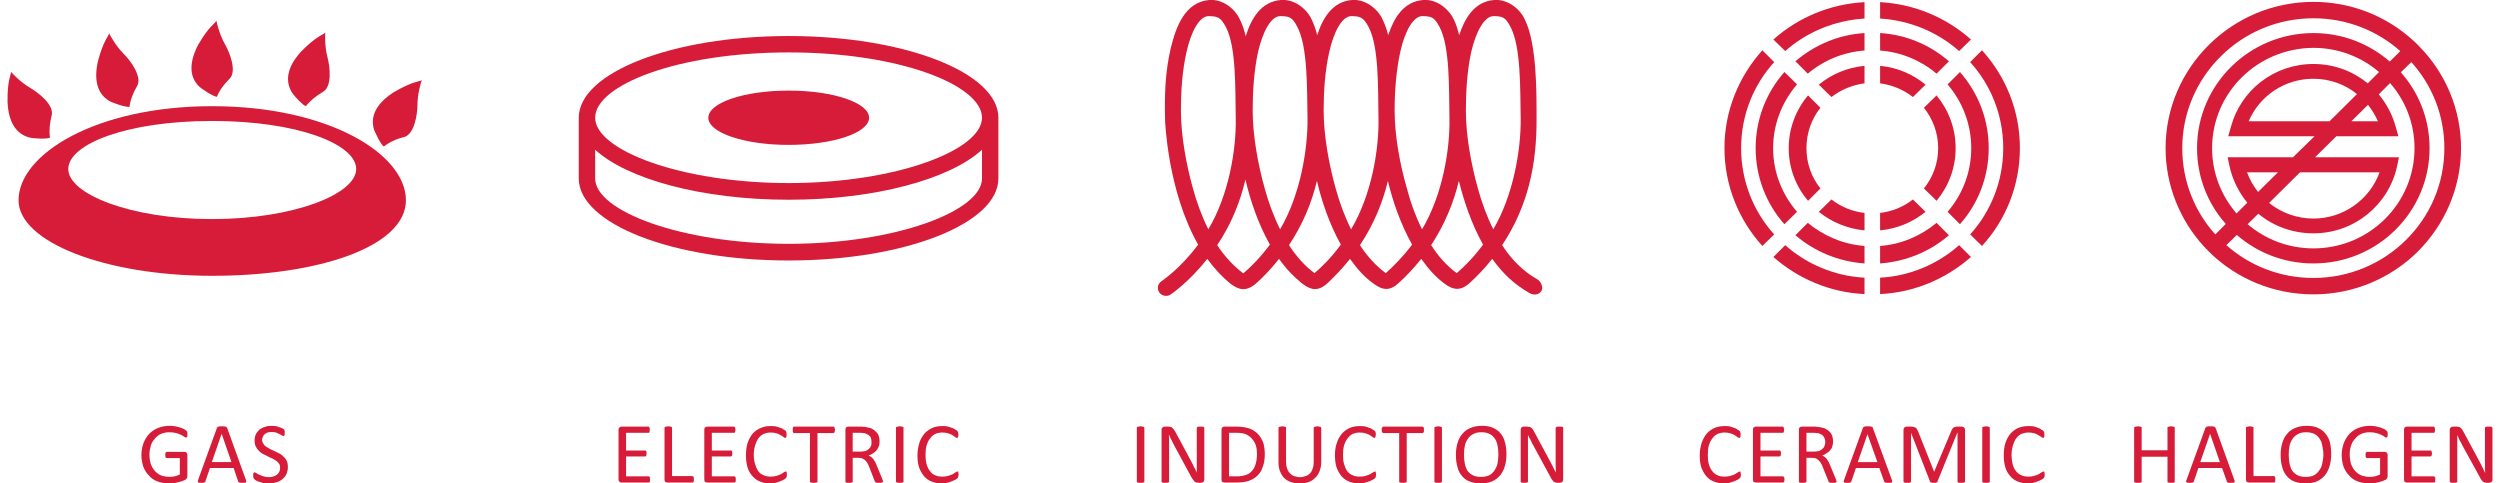 <?xml version="1.0" encoding="UTF-8"?>
<!DOCTYPE svg  PUBLIC '-//W3C//DTD SVG 1.1//EN'  'http://www.w3.org/Graphics/SVG/1.1/DTD/svg11.dtd'>
<svg width="300px" height="58px" clip-rule="evenodd" fill-rule="evenodd" image-rendering="optimizeQuality" shape-rendering="geometricPrecision" text-rendering="geometricPrecision" version="1.1" viewBox="0 0 9244 1798" xml:space="preserve" xmlns="http://www.w3.org/2000/svg">
 <defs>
  <style type="text/css">
   <![CDATA[
    .fil0 {fill:#D61C38;fill-rule:nonzero}
   ]]>
  </style>
 </defs>
   <path class="fil0" d="m6447 1756c-1-1-1-2-2-2h-2c-1 0-3 1-6 3s-7 4-11 7c-4 2-10 4-16 6s-14 3-22 3c-10 0-19-1-27-5-7-3-14-8-19-15-6-7-10-16-13-26s-4-21-4-35c0-13 1-25 4-35s7-19 13-26c5-8 12-13 20-17 7-3 16-5 25-5s16 1 22 3 12 4 16 7c4 2 8 5 10 7 3 2 5 3 7 3 1 0 1 0 2-1 1 0 1-1 2-2 0-1 0-2 1-4v-5-5c-1-2-1-3-1-4s-1-2-1-3l-3-3c-1-1-4-3-8-5-4-3-8-5-13-6-5-2-10-4-16-5-5-1-11-1-17-1-14 0-27 2-38 7s-21 12-29 21c-8 10-14 21-19 35-4 13-7 29-7 46s2 32 6 45c5 13 11 23 18 32 8 9 17 16 28 20 11 5 24 7 37 7 8 0 16-1 22-2 7-2 13-4 18-6s9-4 13-6c3-2 6-4 7-5s1-2 2-3c0 0 1-1 1-2s0-2 1-4v-4c0-3 0-5-1-6v-4zm1130 0c0-1-1-2-1-2h-2c-2 0-4 1-7 3s-6 4-11 7c-4 2-9 4-16 6-6 2-13 3-22 3-10 0-18-1-26-5-8-3-15-8-20-15-6-7-10-16-13-26-2-10-4-21-4-35 0-13 2-25 5-35s7-19 12-26c6-8 12-13 20-17 8-3 16-5 26-5 8 0 15 1 22 3 6 2 11 4 15 7 5 2 8 5 11 7 2 2 5 3 6 3s2 0 2-1c1 0 1-1 2-2 0-1 1-2 1-4v-5-5c0-2 0-3-1-4 0-1 0-2-1-3l-3-3c-1-1-4-3-8-5-3-3-8-5-12-6-5-2-11-4-16-5-6-1-12-1-18-1-14 0-26 2-38 7-11 5-21 12-29 21-8 10-14 21-19 35-4 13-6 29-6 46s2 32 6 45 10 23 18 32c7 9 17 16 28 20 11 5 23 7 37 7 8 0 15-1 22-2 6-2 12-4 17-6s10-4 13-6c4-2 6-4 7-5s2-2 2-3c1 0 1-1 1-2 1-1 1-2 1-4v-4-6c0-2-1-3-1-4zm-206-168c-1-1-3-1-5-1-1-1-4-1-6-1-3 0-5 0-7 1-1 0-3 0-4 1-1 0-2 1-3 1v2 200 2c1 1 2 1 3 2 1 0 2 1 4 1h7 6c2 0 4-1 5-1 1-1 2-1 2-2 0 0 1-1 1-2v-200s-1-1-1-2c0 0-1-1-2-1zm-93 2c-1-1-2-2-4-2-1 0-3-1-4-1h-18c-3 0-6 1-8 1-2 1-4 2-5 3-2 1-4 3-5 6-1 2-3 4-4 8l-63 150-60-151c-1-3-3-5-4-7-1-3-3-4-5-6-2-1-4-2-7-3-2 0-5-1-9-1h-17c-3 0-6 1-8 3-3 2-4 5-4 10v191c0 1 0 2 1 2 0 1 1 2 2 2s2 1 4 1h7 7c2 0 3-1 4-1s2-1 2-2c1 0 1-1 1-2v-181l71 182c0 1 1 1 1 2 1 0 2 1 3 1s2 1 4 1h6 5c2 0 3 0 4-1 1 0 2-1 3-1 0-1 1-1 1-2l74-182h1v181 2c1 1 1 2 2 2 2 0 3 1 5 1h6 7c2 0 3-1 5-1 1 0 1-1 2-2 0 0 1-1 1-2v-191c0-2-1-4-1-6-1-1-2-3-3-4zm-339 2c0-1-1-2-1-3-1-1-2-1-4-2-1 0-3 0-5-1h-9-8c-2 1-4 1-5 1-1 1-2 1-3 2s-1 2-2 3l-70 193c-1 3-2 5-2 6s1 2 2 3c0 1 2 1 4 2h7 8c2 0 3-1 4-1 1-1 2-1 3-2 0-1 0-1 1-2l17-50h87l18 50c1 1 1 2 2 3 0 0 1 1 2 1s3 1 5 1h8 8c2 0 3-1 4-2 1 0 1-1 1-3 0-1 0-3-1-5l-71-194zm-56 127 36-104 37 104h-73zm-83 60-19-46c-2-5-4-9-6-14-2-4-5-7-7-11-2-3-5-6-8-8l-9-6c6-2 11-4 16-8 5-3 10-6 13-11 4-4 7-9 8-14 2-6 3-12 3-19s-1-14-3-20-5-11-9-15c-5-5-10-9-16-12s-14-5-22-6c-2-1-6-1-9-1-4-1-8-1-13-1h-45c-2 0-5 1-7 3-2 1-3 4-3 8v193 2l2 2c2 0 3 1 5 1h7 6c2 0 3-1 5-1l2-2s1-1 1-2v-88h18c7 0 12 1 17 2 4 2 8 5 11 8 4 4 7 8 9 12 3 5 5 10 7 16l20 49c0 1 0 2 1 3s2 1 3 2c1 0 2 1 4 1h7 8c1 0 3-1 4-1s2-1 2-2c1 0 1-1 1-2s0-2-1-3c0-2-1-5-3-9zm-62-101c-5 1-12 2-19 2h-27v-70h23c6 0 10 0 13 1 4 0 7 0 10 1 8 3 15 7 18 12 4 6 6 13 6 21 0 5-1 10-3 14-1 4-4 8-8 11-3 3-8 6-13 8zm-130 97c0-1-1-2-1-2-1-1-2-1-3-1h-83v-74h70c1 0 2 0 3-1l2-2s0-2 1-3v-5-5c-1-2-1-3-1-4-1-1-2-1-2-2h-3-70v-66h82 2c1-1 2-1 2-2 1-1 1-2 1-4 0-1 1-3 1-5s-1-4-1-5c0-2 0-3-1-4 0-1-1-2-2-2 0-1-1-1-2-1h-100c-2 0-4 1-7 3-2 1-3 4-3 8v186c0 4 1 7 3 9 3 1 5 2 7 2h101 3c0-1 1-1 1-2 1-1 1-3 2-4v-5-6c-1-1-1-2-2-3z"/>
   <path class="fil0" d="m666 1603c-2-2-4-3-8-6-4-2-8-4-14-6-5-2-12-3-19-5-7-1-14-2-22-2-16 0-30 3-43 8s-24 13-33 22c-9 10-16 21-21 34-5 14-8 29-8 45s3 30 7 43c5 13 12 24 21 33 8 10 19 17 32 22s27 7 44 7c5 0 10 0 16-1 5 0 10-1 16-3 5-1 10-3 15-4 5-2 9-4 12-5 3-2 5-4 6-6s2-4 2-7v-79c0-2 0-4-1-5 0-2-1-3-2-4s-2-1-3-2c-2 0-3-1-4-1h-67c-1 0-1 1-2 1l-2 2c0 1-1 2-1 4v5c0 4 0 7 1 8 1 2 2 3 4 3h49v61c-6 3-12 5-19 7-6 1-13 2-19 2-11 0-21-2-31-5-9-4-16-9-23-16-7-8-12-16-16-27-3-10-5-22-5-35 0-12 2-23 5-33s8-19 15-26c6-8 14-14 23-18s20-6 31-6c10 0 18 1 25 3 8 2 14 4 19 7 5 2 9 5 12 7s5 3 6 3 2-1 2-1c1 0 2-1 2-2 1-1 1-2 1-4v-6-7c-1-2-2-4-3-5zm362 97c-4-5-9-9-15-12l-18-9c-6-3-12-5-17-8-6-3-11-6-16-9-4-3-8-7-10-11-3-4-5-9-5-15 0-4 1-8 3-11 1-4 3-7 6-9 3-3 6-5 11-7 4-1 9-2 15-2s12 1 17 2c5 2 9 4 13 6s7 3 9 5c3 1 5 2 6 2s1 0 2-1c1 0 1-1 1-2 1-1 1-2 1-4v-5-5-3c-1-1-1-2-1-2 0-1-1-2-2-3s-3-2-7-4c-3-2-7-3-11-4-4-2-8-3-13-4-5 0-9-1-14-1-9 0-18 1-25 4-8 2-15 6-21 10-5 5-10 11-13 17-3 7-5 15-5 24 0 8 1 15 4 21s7 12 11 16c5 5 9 9 15 12l18 9c5 3 11 6 17 8 6 3 11 6 15 9 5 3 8 7 11 11s4 9 4 15c0 5-1 10-3 15-2 4-5 8-8 10-4 3-8 6-13 7-5 2-11 3-17 3-8 0-15-1-21-3s-11-4-16-6c-4-2-8-4-10-6-3-2-6-3-7-3s-1 0-2 1c-1 0-1 1-2 2 0 1-1 2-1 4v5c0 4 0 6 1 8 0 2 1 4 3 5 1 2 3 3 6 5s7 4 12 5c5 2 10 3 16 5 6 1 13 1 20 1 10 0 19-1 28-4 9-2 16-6 23-12 6-5 11-11 15-19 3-8 5-16 5-26 0-8-1-15-4-22-3-5-6-11-11-15zm-211-108c-1-1-1-2-2-3s-2-1-4-2c-1 0-3 0-5-1h-9-8c-2 1-3 1-5 1-1 1-2 1-3 2s-1 2-2 3l-70 193c-1 3-1 5-1 6s0 2 1 3c0 1 2 1 4 2h8 7c2 0 3-1 4-1 1-1 2-1 3-2 0-1 1-1 1-2l17-50h88l17 50c1 1 1 2 2 3 0 0 1 1 2 1s3 1 5 1h8 8c2 0 3-1 4-2 1 0 1-1 1-3 0-1 0-3-1-5l-70-194zm-57 127 36-104h1l36 104h-73z"/>
   <path class="fil0" d="m4226 1588c-1-1-3-1-4-1-2-1-4-1-7-1s-5 0-7 1c-1 0-3 0-4 1-1 0-2 1-2 1-1 1-1 2-1 2v200 2c1 1 2 1 3 2 1 0 2 1 4 1h7 7c1 0 3-1 4-1 1-1 2-1 2-2 1 0 1-1 1-2v-200s0-1-1-2c0 0-1-1-2-1zm1558 0c-1 0-2-1-4-1h-6-7c-2 0-4 1-5 1l-2 2s-1 1-1 2v113 26c0 9 1 18 1 27-3-5-5-10-8-15-2-5-5-10-8-16-2-5-5-10-8-15-3-6-6-11-9-17l-49-91c-2-3-3-6-5-8s-3-4-5-5c-2-2-4-2-6-3-2 0-5-1-8-1h-14c-3 0-5 1-8 3-2 2-3 5-3 9v192 2l2 2c2 0 3 0 5 1h6 7c2-1 3-1 4-1 2-1 2-1 3-2v-2-125-24-24c3 6 6 13 10 19 3 7 6 14 10 20l64 118c2 4 4 8 6 10 2 3 4 5 6 7l6 3c2 0 5 1 8 1h9c1 0 3-1 4-1 2 0 3-1 4-2s2-2 3-4c1-1 1-3 1-5v-192-2c-1-1-2-1-3-2zm-231 23c-7-9-17-15-28-20-12-5-25-7-41-7s-30 3-42 8-22 12-30 22c-8 9-14 20-18 34-4 13-6 28-6 44 0 18 2 33 6 46 3 13 9 24 17 33 7 9 17 16 28 20 12 5 25 7 41 7s30-2 42-7 22-13 30-22c8-10 14-21 18-35 4-13 6-28 6-45s-2-32-6-45c-3-13-9-24-17-33zm-10 112c-2 10-6 19-11 26-5 8-11 14-20 19-8 4-18 6-31 6-12 0-22-2-30-6s-15-10-20-17c-5-8-8-17-10-27s-3-21-3-33 1-22 3-32 6-19 11-26c5-8 12-14 20-18 8-5 18-7 31-7 12 0 22 2 30 6s15 10 20 18c5 7 8 16 10 26s3 21 3 33c0 11-1 22-3 32zm-210-135c-1-1-3-1-4-1-2-1-4-1-7-1s-5 0-6 1c-2 0-4 0-5 1-1 0-2 1-2 1-1 1-1 2-1 2v200c0 1 0 2 1 2 0 1 1 1 2 2 1 0 2 1 4 1h7 7c1 0 3-1 4-1 1-1 2-1 2-2 1 0 1-1 1-2v-200s0-1-1-2c0 0-1-1-2-1zm-65 2c-1-1-1-2-2-2s-1-1-2-1h-146c-1 0-2 1-3 1 0 0-1 1-1 2-1 1-1 2-2 4v5 5c1 2 1 3 2 4 0 1 1 2 1 2 1 0 2 1 3 1h59v180 2c1 1 2 1 3 2 1 0 2 0 4 1h7 6c2-1 4-1 5-1 1-1 2-1 2-2 0 0 1-1 1-2v-180h59c1 0 1-1 2-1s1-1 2-2c0-1 1-2 1-4v-5-5c0-2-1-3-1-4zm-178 166c-1-1-1-2-2-2h-2c-1 0-3 1-6 3s-7 4-11 7c-5 2-10 4-16 6s-14 3-22 3c-10 0-19-1-27-5-8-3-14-8-20-15-5-7-9-16-12-26s-4-21-4-35c0-13 1-25 4-35s7-19 13-26c5-8 12-13 19-17 8-3 17-5 26-5s16 1 22 3 12 4 16 7c4 2 8 5 10 7 3 2 5 3 7 3 1 0 1 0 2-1 1 0 1-1 1-2 1-1 1-2 1-4 1-1 1-3 1-5v-5c-1-2-1-3-1-4s-1-2-1-3c-1 0-1-1-3-3-2-1-4-3-8-5-4-3-8-5-13-6-5-2-10-4-16-5-5-1-11-1-18-1-13 0-26 2-37 7s-21 12-29 21c-8 10-15 21-19 35-5 13-7 29-7 46s2 32 6 45c5 13 11 23 18 32 8 9 17 16 28 20 11 5 24 7 37 7 8 0 16-1 22-2 7-2 13-4 18-6s9-4 13-6c3-2 5-4 7-5 1-1 1-2 2-3 0 0 1-1 1-2v-4c1-1 1-2 1-4 0-3 0-5-1-6v-4zm-206-168c-1-1-3-1-5-1-1-1-3-1-6-1s-5 0-7 1c-2 0-3 0-4 1-1 0-2 1-2 1-1 1-1 2-1 2v128c0 9-1 17-4 24-2 7-5 13-10 18-4 4-9 8-16 10-6 2-13 4-21 4s-15-2-22-4c-6-2-11-6-16-11-4-4-8-10-10-18-3-7-4-15-4-25v-126-2c-1 0-2-1-3-1-1-1-2-1-4-1-2-1-4-1-7-1-2 0-5 0-6 1-2 0-4 0-5 1-1 0-2 1-2 1 0 1-1 2-1 2v130c0 12 2 24 6 33 4 10 9 18 16 25 6 6 15 11 24 14 10 4 20 5 32 5 13 0 24-1 34-5 10-3 18-9 25-16 7-6 12-15 16-25s6-21 6-34v-127s-1-1-1-2c-1 0-1-1-2-1zm-233 26c-8-8-18-15-31-20-13-4-28-7-46-7h-48c-2 0-5 1-7 3-2 1-3 4-3 9v185c0 4 1 7 3 9 2 1 5 2 7 2h45c18 0 33-2 46-6 13-5 24-11 33-20s16-20 20-34c5-13 7-29 7-47 0-15-2-29-6-42-5-12-11-23-20-32zm-8 112c-3 10-7 19-14 26-6 7-13 12-23 15-9 3-20 5-34 5h-28v-162h28c15 0 27 2 36 6s16 10 22 17 11 15 14 25 4 20 4 31c0 14-2 27-5 37zm-194-138c-1 0-3-1-5-1h-6-7c-2 0-3 1-4 1-1 1-2 1-2 2-1 0-1 1-1 2v113 26 27c-2-5-5-10-7-15-3-5-6-10-8-16-3-5-5-10-8-15-3-6-6-11-9-17l-49-91c-2-3-4-6-6-8-1-2-3-4-5-5-1-2-3-2-5-3-3 0-5-1-9-1h-13c-3 0-6 1-8 3-3 2-4 5-4 9v192c0 1 0 2 1 2 0 1 1 1 2 2 1 0 2 0 4 1h7 7c1-1 3-1 4-1 1-1 2-1 2-2 1 0 1-1 1-2v-125-24c0-8 0-16-1-24h1c2 6 6 13 9 19 3 7 7 14 10 20l64 118c2 4 5 8 7 10 2 3 3 5 5 7 2 1 4 2 7 3 2 0 4 1 7 1h10c1 0 2-1 4-1 1 0 3-1 4-2s2-2 3-4c0-1 1-3 1-5v-192c0-1 0-2-1-2 0-1-1-1-2-2z"/>
   <path class="fil0" d="m2389 1775c-1-1-1-2-2-2-1-1-1-1-2-1h-84v-74h71c1 0 2 0 2-1 1 0 2-1 2-2 0 0 1-2 1-3v-5-5c0-2-1-3-1-4s-1-1-2-2h-2-71v-66h83 2l2-2c0-1 0-2 1-4v-5-5c-1-2-1-3-1-4-1-1-1-2-2-2-1-1-2-1-2-1h-100c-3 0-5 1-7 3-2 1-4 4-4 8v186c0 4 2 7 4 9 2 1 4 2 7 2h101 2l2-2c0-1 1-3 1-4v-5-6c0-1-1-2-1-3zm1148-19c-1-1-1-2-2-2h-2c-1 0-4 1-6 3-3 2-7 4-11 7-4 2-10 4-16 6s-14 3-22 3c-10 0-19-1-27-5-8-3-14-8-19-15-6-7-10-16-13-26s-4-21-4-35c0-13 1-25 4-35s7-19 13-26c5-8 12-13 20-17 7-3 16-5 25-5s16 1 22 3 12 4 16 7c4 2 8 5 10 7 3 2 5 3 7 3 1 0 1 0 2-1 1 0 1-1 2-2 0-1 0-2 1-4v-5-5c-1-2-1-3-1-4s-1-2-1-3c-1 0-1-1-3-3-1-1-4-3-8-5-4-3-8-5-13-6-5-2-10-4-16-5-5-1-11-1-17-1-14 0-27 2-38 7s-21 12-29 21c-8 10-15 21-19 35-4 13-7 29-7 46s2 32 6 45c5 13 11 23 18 32 8 9 17 16 28 20 11 5 24 7 37 7 8 0 15-1 22-2 7-2 13-4 18-6s9-4 13-6c3-2 5-4 7-5 1-1 1-2 2-3 0 0 1-1 1-2v-4c0-1 1-2 1-4 0-3-1-5-1-6v-4zm-207-168c-1-1-2-1-4-1-2-1-4-1-7-1-2 0-4 0-6 1-2 0-3 0-5 1-1 0-1 1-2 1-1 1-1 2-1 2v200c0 1 0 2 1 2 0 1 1 1 2 2 1 0 3 1 5 1h6 7c2 0 3-1 4-1 1-1 2-1 3-2v-2-200-2c-1 0-2-1-3-1zm-77 191-19-46c-2-5-4-9-6-14-3-4-5-7-7-11-3-3-5-6-8-8s-6-4-10-6c7-2 12-4 17-8 5-3 9-6 13-11 3-4 6-9 8-14 2-6 3-12 3-19s-1-14-3-20-5-11-10-15c-4-5-9-9-15-12s-14-5-22-6c-3-1-6-1-9-1-4-1-8-1-14-1h-44c-3 0-5 1-7 3-2 1-3 4-3 8v193 2c0 1 1 1 2 2 1 0 3 1 5 1h6 7c2 0 3-1 4-1 1-1 2-1 3-2v-2-88h19c6 0 12 1 16 2 5 2 9 5 12 8 4 4 7 8 9 12 2 5 5 10 7 16l19 49c1 1 1 2 2 3 0 1 1 1 2 2 1 0 3 1 5 1h7 7c2 0 4-1 5-1s2-1 2-2c0 0 1-1 1-2s-1-2-1-3c-1-2-1-5-3-9zm-62-101c-6 1-12 2-19 2h-28v-70h24c5 0 10 0 13 1 4 0 7 0 9 1 9 3 15 7 19 12 4 6 5 13 5 21 0 5 0 10-2 14s-4 8-8 11c-3 3-8 6-13 8zm-115-88c0-1-1-2-1-2-1 0-2-1-3-1h-146c-1 0-2 1-2 1-1 0-2 1-2 2s-1 2-1 4v5 5c0 2 1 3 1 4s1 2 2 2c0 1 1 1 2 1h59v180c0 1 0 2 1 2 0 1 1 1 2 2 1 0 3 0 5 1h6 7c2-1 3-1 4-1 1-1 2-1 2-2 1 0 1-1 1-2v-180h59c1 0 2 0 3-1 0 0 1-1 1-2 1-1 1-2 1-4 1-1 1-3 1-5s0-4-1-5c0-2 0-3-1-4zm-178 166c0-1-1-2-1-2h-2c-2 0-4 1-7 3s-6 4-11 7c-4 2-9 4-16 6-6 2-13 3-22 3s-18-1-26-5c-8-3-15-8-20-15s-9-16-12-26-5-21-5-35c0-13 2-25 5-35s7-19 12-26c6-8 12-13 20-17 8-3 16-5 26-5 8 0 16 1 22 3s11 4 15 7c5 2 8 5 11 7s5 3 6 3 2 0 3-1c0 0 1-1 1-2s1-2 1-4v-5-5c0-2 0-3-1-4 0-1 0-2-1-3 0 0-1-1-2-3-2-1-5-3-8-5-4-3-8-5-13-6-5-2-10-4-16-5s-12-1-18-1c-14 0-26 2-37 7-12 5-22 12-30 21-8 10-14 21-19 35-4 13-6 29-6 46s2 32 6 45 10 23 18 32 17 16 28 20c11 5 23 7 37 7 8 0 15-1 22-2 6-2 12-4 17-6 6-2 10-4 13-6 4-2 6-4 7-5s2-2 2-3c1 0 1-1 1-2 1-1 1-2 1-4v-4-6c0-2-1-3-1-4zm-190 19-2-2c-1-1-2-1-3-1h-83v-74h71s1 0 2-1c1 0 1-1 2-2 0 0 0-2 1-3v-5-5c-1-2-1-3-1-4l-2-2h-2-71v-66h82 2c1-1 2-1 2-2 1-1 1-2 1-4 1-1 1-3 1-5s0-4-1-5c0-2 0-3-1-4 0-1-1-2-2-2 0-1-1-1-2-1h-99c-3 0-5 1-8 3-2 1-3 4-3 8v186c0 4 1 7 3 9 3 1 5 2 8 2h100 3c0-1 1-1 2-2 0-1 0-3 1-4v-5-6c-1-1-1-2-1-3zm-156-1c-1-1-1-2-2-2s-2-1-3-1h-75v-180s0-1-1-2c0 0-1-1-2-1-1-1-2-1-4-1-2-1-4-1-7-1-2 0-5 0-7 1-1 0-3 0-4 1-1 0-2 1-2 1-1 1-1 2-1 2v193c0 4 1 7 3 9 3 1 5 2 8 2h92 3c1-1 1-2 2-3 0-1 1-2 1-3v-6-5c0-2-1-3-1-4z"/>
   <path class="fil0" d="m8060 1588c-1-1-3-1-5-1-2-1-4-1-6-1-3 0-5 0-7 1-2 0-3 0-4 1-1 0-2 1-3 1v2 84h-96v-84-2c-1 0-2-1-3-1-1-1-2-1-4-1-2-1-4-1-7-1-2 0-5 0-7 1-1 0-3 0-4 1-1 0-2 1-2 1-1 1-1 2-1 2v200c0 1 0 2 1 2 0 1 1 1 2 2 1 0 3 1 4 1h7 7c2 0 3-1 4-1 1-1 2-1 3-2v-2-92h96v92 2c1 1 2 1 3 2 1 0 2 1 4 1h7 6c2 0 4-1 5-1l2-2v-2-200-2c-1 0-1-1-2-1zm1183 2c0-1-1-1-2-2-1 0-2-1-4-1h-7-7c-1 0-3 1-4 1-1 1-2 1-2 2-1 0-1 1-1 2v113 26c0 9 0 18 1 27h-1c-2-5-5-10-7-15-3-5-5-10-8-16-3-5-5-10-8-15-3-6-6-11-9-17l-49-91c-2-3-4-6-5-8l-5-5c-2-2-4-2-6-3-2 0-5-1-8-1h-14c-3 0-6 1-8 3-3 2-4 5-4 9v192c0 1 0 2 1 2 0 1 1 1 2 2 1 0 2 0 4 1h7 7c2-1 3-1 4-1 1-1 2-1 2-2 1 0 1-1 1-2v-125-24-24c3 6 6 13 9 20 4 6 7 13 10 19l65 118c2 4 4 8 6 10 2 3 4 5 6 7l6 3c2 0 5 1 7 1h10c1 0 3-1 4-1s3-1 4-2 2-2 3-4c1-1 1-3 1-5v-192c0-1 0-2-1-2zm-213 185c-1-1-1-2-2-2-1-1-1-1-2-1h-83v-74h70c1 0 2 0 2-1 1 0 2-1 2-2 1 0 1-2 1-3s1-3 1-5-1-4-1-5c0-2 0-3-1-4 0-1-1-1-2-2h-2-70v-66h82 2l2-2c0-1 0-2 1-4v-5-5c-1-2-1-3-1-4-1-1-1-2-2-2-1-1-2-1-2-1h-100c-3 0-5 1-7 3-2 1-3 4-3 8v186c0 4 1 7 3 9 2 1 4 2 7 2h101 2l2-2c1-1 1-3 1-4v-5-6c0-1 0-2-1-3zm-179-172c-2-2-4-3-8-6-4-2-9-4-14-6s-12-3-19-5c-7-1-14-2-22-2-16 0-30 3-43 8s-24 13-33 22c-9 10-16 21-21 34-5 14-8 29-8 45s3 30 7 43c5 13 12 24 21 33 8 10 19 17 32 22s27 7 43 7c6 0 11 0 16-1 6 0 11-1 17-3 5-1 10-3 15-4 5-2 9-4 12-5 3-2 5-4 6-6s2-4 2-7v-79c0-2 0-4-1-5-1-2-1-3-2-4s-2-1-3-2c-2 0-3-1-4-1h-67c-1 0-2 1-2 1l-2 2c0 1-1 2-1 4v5c0 4 0 7 1 8 1 2 2 3 4 3h49v61c-6 3-12 5-19 7-6 1-13 2-20 2-10 0-20-2-30-5-9-4-16-9-23-16-7-8-12-16-16-27-3-10-5-22-5-35 0-12 1-23 5-33 3-10 8-19 15-26 6-8 14-14 23-18s20-6 31-6c10 0 18 1 25 3s14 4 19 7c5 2 9 5 12 7s5 3 6 3 2-1 2-1c1 0 2-1 2-2s1-2 1-4v-6-7c-1-2-2-4-3-5zm-230 8c-7-9-17-15-28-20-12-5-25-7-41-7s-30 3-42 8-22 12-30 22c-8 9-14 20-18 34-4 13-6 28-6 44 0 18 2 33 6 46 3 13 9 24 17 33 7 9 17 16 28 20 12 5 25 7 41 7s30-2 42-7 22-13 30-22c8-10 14-21 18-35 4-13 6-28 6-45s-2-32-5-45c-4-13-10-24-18-33zm-10 112c-2 10-5 19-11 26-5 8-11 14-20 19-8 4-18 6-30 6-13 0-23-2-31-6s-15-10-20-17c-5-8-8-17-10-27s-3-21-3-33 1-22 3-32 6-19 11-26c5-8 12-14 20-18 8-5 19-7 31-7s22 2 30 6 15 10 20 18c5 7 8 16 10 26s4 21 4 33c0 11-2 22-4 32zm-176 51c-1-1-1-2-2-2s-1-1-2-1h-76v-180-2c-1 0-2-1-3-1-1-1-2-1-4-1-2-1-4-1-7-1-2 0-5 0-6 1-2 0-4 0-5 1-1 0-2 1-2 1-1 1-1 2-1 2v193c0 4 1 7 4 9 2 1 4 2 7 2h93 2c1-1 1-2 2-3 0-1 1-2 1-3v-6-5c0-2-1-3-1-4zm-221-182c-1-1-1-2-2-3s-2-1-4-2c-1 0-3 0-5-1h-9-8c-2 1-3 1-5 1-1 1-2 1-3 2s-1 2-2 3l-70 193c-1 3-2 5-2 6s1 2 2 3 2 1 4 2h8 7c2 0 3-1 4-1 1-1 2-1 3-2 0-1 1-1 1-2l17-50h88l18 50c0 1 0 2 1 3 1 0 1 1 2 1s3 1 5 1h8 8c2 0 3-1 4-2 1 0 1-1 1-3 0-1 0-3-1-5l-70-194zm-57 127 36-104h1l36 104h-73z"/>
   <path class="fil0" d="m5709 1075c1-7-2-27-20-37-51-29-95-73-129-126 96-145 129-299 128-471 0-100 1-276-43-367-19-43-67-78-115-74-72 6-108 65-130 131-5-21-11-40-19-57-20-43-67-78-115-74-72 6-108 65-130 131-5-21-12-40-20-57-19-43-67-78-115-74-71 6-108 65-129 131-5-21-12-40-20-57-19-43-67-78-115-74-73 6-110 67-131 135-5-22-12-43-21-61-19-43-66-78-115-74-89 8-123 97-143 180-21 90-23 175-21 266 0 3 9 263 123 464-69 93-136 135-136 136-14 9-18 27-9 41 12 18 34 15 42 9 1-1 67-44 137-133 28 38 55 67 87 93 31 23 58 30 95-2 24-21 54-52 85-91 27 38 54 66 85 91 41 32 67 25 96-1 23-22 53-52 83-90 27 38 53 67 86 91 37 28 63 28 95-1 24-22 54-52 84-90 27 38 53 67 85 91 36 28 64 27 95-1 24-22 54-52 84-90 41 56 80 93 138 127 21 12 43 4 48-15zm-1299-373c-25-89-45-197-45-291 0-71 5-149 21-218 17-77 49-135 84-133 31 1 42 3 62 40 39 74 35 226 37 342 2 115-26 284-102 411-24-48-43-100-57-151zm187 315c-37-28-70-64-97-105 52-78 85-159 105-244 18 77 47 164 91 242-37 50-73 85-99 107zm80-315c-25-89-45-197-45-291 0-71 5-149 20-218 18-77 49-135 85-133 31 1 42 3 61 40 39 74 36 226 38 342 1 115-27 284-102 411-24-48-43-100-57-151zm185 314c-37-27-68-63-95-104 51-77 84-156 104-239 18 76 46 160 89 237-36 49-72 84-98 106zm79-314c-25-89-45-197-45-291 0-71 5-149 21-218 17-77 49-135 84-133 31 1 42 3 62 40 39 74 35 226 37 342 2 115-26 284-102 411-24-48-43-100-57-151zm186 314c-37-27-69-63-96-104 51-77 84-156 104-239 18 76 47 160 90 237-37 49-73 84-98 106zm79-314c-26-89-46-197-46-291 0-71 6-149 21-218 17-77 49-135 84-133 32 1 42 3 62 40 39 74 35 226 37 342 2 115-26 284-102 411-24-48-43-100-56-151zm185 314c-37-27-69-63-95-104 50-77 83-156 103-239 19 76 47 160 90 237-36 49-72 84-98 106zm79-314c-25-89-45-197-45-291 0-71 5-149 20-218 18-77 50-135 85-133 31 1 42 3 61 40 39 74 36 226 38 342 1 115-27 284-102 411-24-48-43-100-57-151z"/>
   <path class="fil0" d="m2906 134c-432 0-781 136-781 304v226c0 168 349 305 781 305 431 0 780-137 780-305v-226c0-168-349-304-780-304zm0 203c-165 0-299 45-299 101s134 101 299 101 299-45 299-101-134-101-299-101zm719 327c0 121-321 243-719 243-399 0-720-122-720-243v-107c119 109 396 186 720 186 323 0 600-77 719-186v107zm-719 17c-399 0-720-122-720-243s306-243 720-243c413 0 719 122 719 243s-321 243-719 243z"/>
   <path class="fil0" d="m779 360c8-22 27-48 47-67 28-28 1-97-18-130-19-34-30-78-31-86-6 12-27 19-68 90-41 79-24 125 0 151 13 14 60 43 70 42zm582 114c4 18 30 67 39 71 18-15 48-29 75-35 38-10 50-83 50-122 0-38 13-82 16-90-11 7-32 3-104 45-75 48-83 96-76 131zm-251-79c14-19 39-39 63-53 35-19 27-93 17-130s-9-83-8-91c-9 10-31 11-89 70-60 65-55 114-39 146 8 17 46 56 56 58zm-952 117c-4-24-1-55 6-82 11-38-47-84-81-104-33-19-65-52-70-59 0 14-14 30-13 112 4 89 42 120 76 131 18 6 73 8 82 2zm218-138c16 10 69 27 78 23 2-24 14-53 28-77 20-34-24-94-51-121-28-28-50-68-53-75-3 13-21 25-42 105-19 86 10 126 40 145zm385 21c-431 0-720 178-720 350 0 155 322 281 720 281s721-109 721-281-288-350-721-350zm0 420c-306 0-535-94-535-186 0-93 218-179 535-179 318 0 536 86 536 179 0 92-230 186-536 186z"/>
   <path class="fil0" d="m6908 792c-46-5-88-23-123-50l-47 46c47 38 106 63 170 69v-65zm396-645c-91-81-209-132-338-139v61c112 7 215 51 294 121l44-43zm-396-78v-61c-130 7-248 58-339 139l44 43c79-70 182-114 295-121zm-336 803c-77-85-123-198-123-321s46-235 123-320l-44-44c-87 97-141 224-141 364s54 268 141 364l44-43zm773-685-44 44c77 85 123 197 123 320s-46 236-123 321l44 43c88-96 141-224 141-364s-53-267-141-364zm-379 846v61c129-6 247-58 338-138l-44-44c-79 70-182 115-294 121zm-58 61v-61c-113-6-216-51-295-121l-44 44c91 80 209 132 339 138zm314-866c-69-60-158-99-256-105v65c79 6 152 37 210 86l46-46zm-314-105c-98 6-187 45-257 105l46 46c58-49 131-80 211-86v-65zm-405 428c0 108 40 208 107 283l47-46c-55-64-89-146-89-237 0-90 34-173 89-237l-47-46c-67 76-107 175-107 283zm867 0c0-108-40-207-107-283l-46 46c55 64 88 147 88 237 0 91-33 173-88 237l46 46c67-75 107-175 107-283zm-194 278c-58 48-130 80-210 86v65c97-7 187-45 256-105l-46-46zm-268 86c-80-6-153-38-211-86l-46 46c70 60 159 98 257 105v-65zm227-600c-47-39-105-64-169-70v65c45 6 88 24 122 51l47-46zm-227-70c-64 6-123 31-170 70l47 46c35-27 77-45 123-51v-65zm-210 110c-45 53-72 122-72 196 0 75 27 143 72 196l46-46c-33-41-52-93-52-150 0-56 19-109 52-150l-46-46zm478 392c44-53 71-121 71-196 0-74-27-143-71-196l-47 46c33 41 53 94 53 150 0 57-20 109-53 150l47 46zm-88-5c-34 27-77 45-122 50v65c64-6 122-31 169-69l-47-46z"/>
   <path class="fil0" d="m8170 916 7 7v1h1v1l1 1h1v1l1 1h1v1h1l1 1v1h1v1l1 1h1v1l2 2 2 1v1h1v1l4 3v1c99 94 233 152 382 152 151 0 289-61 388-159 99-99 161-235 161-385 0-146-59-280-154-377l-2-2v-1h-1l-1-1v-1h-1l-2-2-1-2h-1l-1-1v-1h-1l-2-2v-1h-1l-1-1v-1h-1v-1h-1l-3-3h-1l-1-2h-1v-1l-1-1h-1v-1h-1l-1-1v-1h-1c-97-87-226-140-367-140-152 0-289 61-389 160-99 98-161 234-161 384 0 140 54 268 141 364l1 1zm772-685c77 85 123 197 123 320 0 134-54 254-143 342-88 87-210 141-344 141-125 0-238-46-324-122l39-38c76 66 175 106 285 106 239 0 432-192 432-429 0-108-40-207-107-282l39-38zm-570 483c-17-22-32-47-41-73h115l-74 73zm156-73h296c-36 100-133 172-246 172-63 0-120-22-165-58l115-114zm-155 154c55 46 127 73 205 73 153 0 280-107 311-249l7-34h-312l79-78h231l-10-35c-12-45-34-86-63-121l42-42c57 65 91 150 91 242 0 206-168 373-376 373-94 0-179-34-245-90l40-39zm367-445-102 101h-301c40-93 132-158 241-158 61 0 118 21 162 57zm41 40c15 19 27 39 37 61h-99l62-61zm-1-80c-55-45-125-72-202-72-148 0-271 99-307 234l-10 35h321l-80 78h-243l7 34c11 50 34 96 66 135l-40 40c-57-66-91-150-91-243 0-206 169-372 377-373 93 0 179 34 244 90l-42 42zm-547-100c88-88 210-142 345-142 124 0 237 46 323 122l-39 39c-76-66-175-106-284-106-239 0-433 192-433 428 0 108 40 207 107 282l-39 39c-77-85-123-198-123-321 0-133 55-254 143-341z"/>
</svg>
